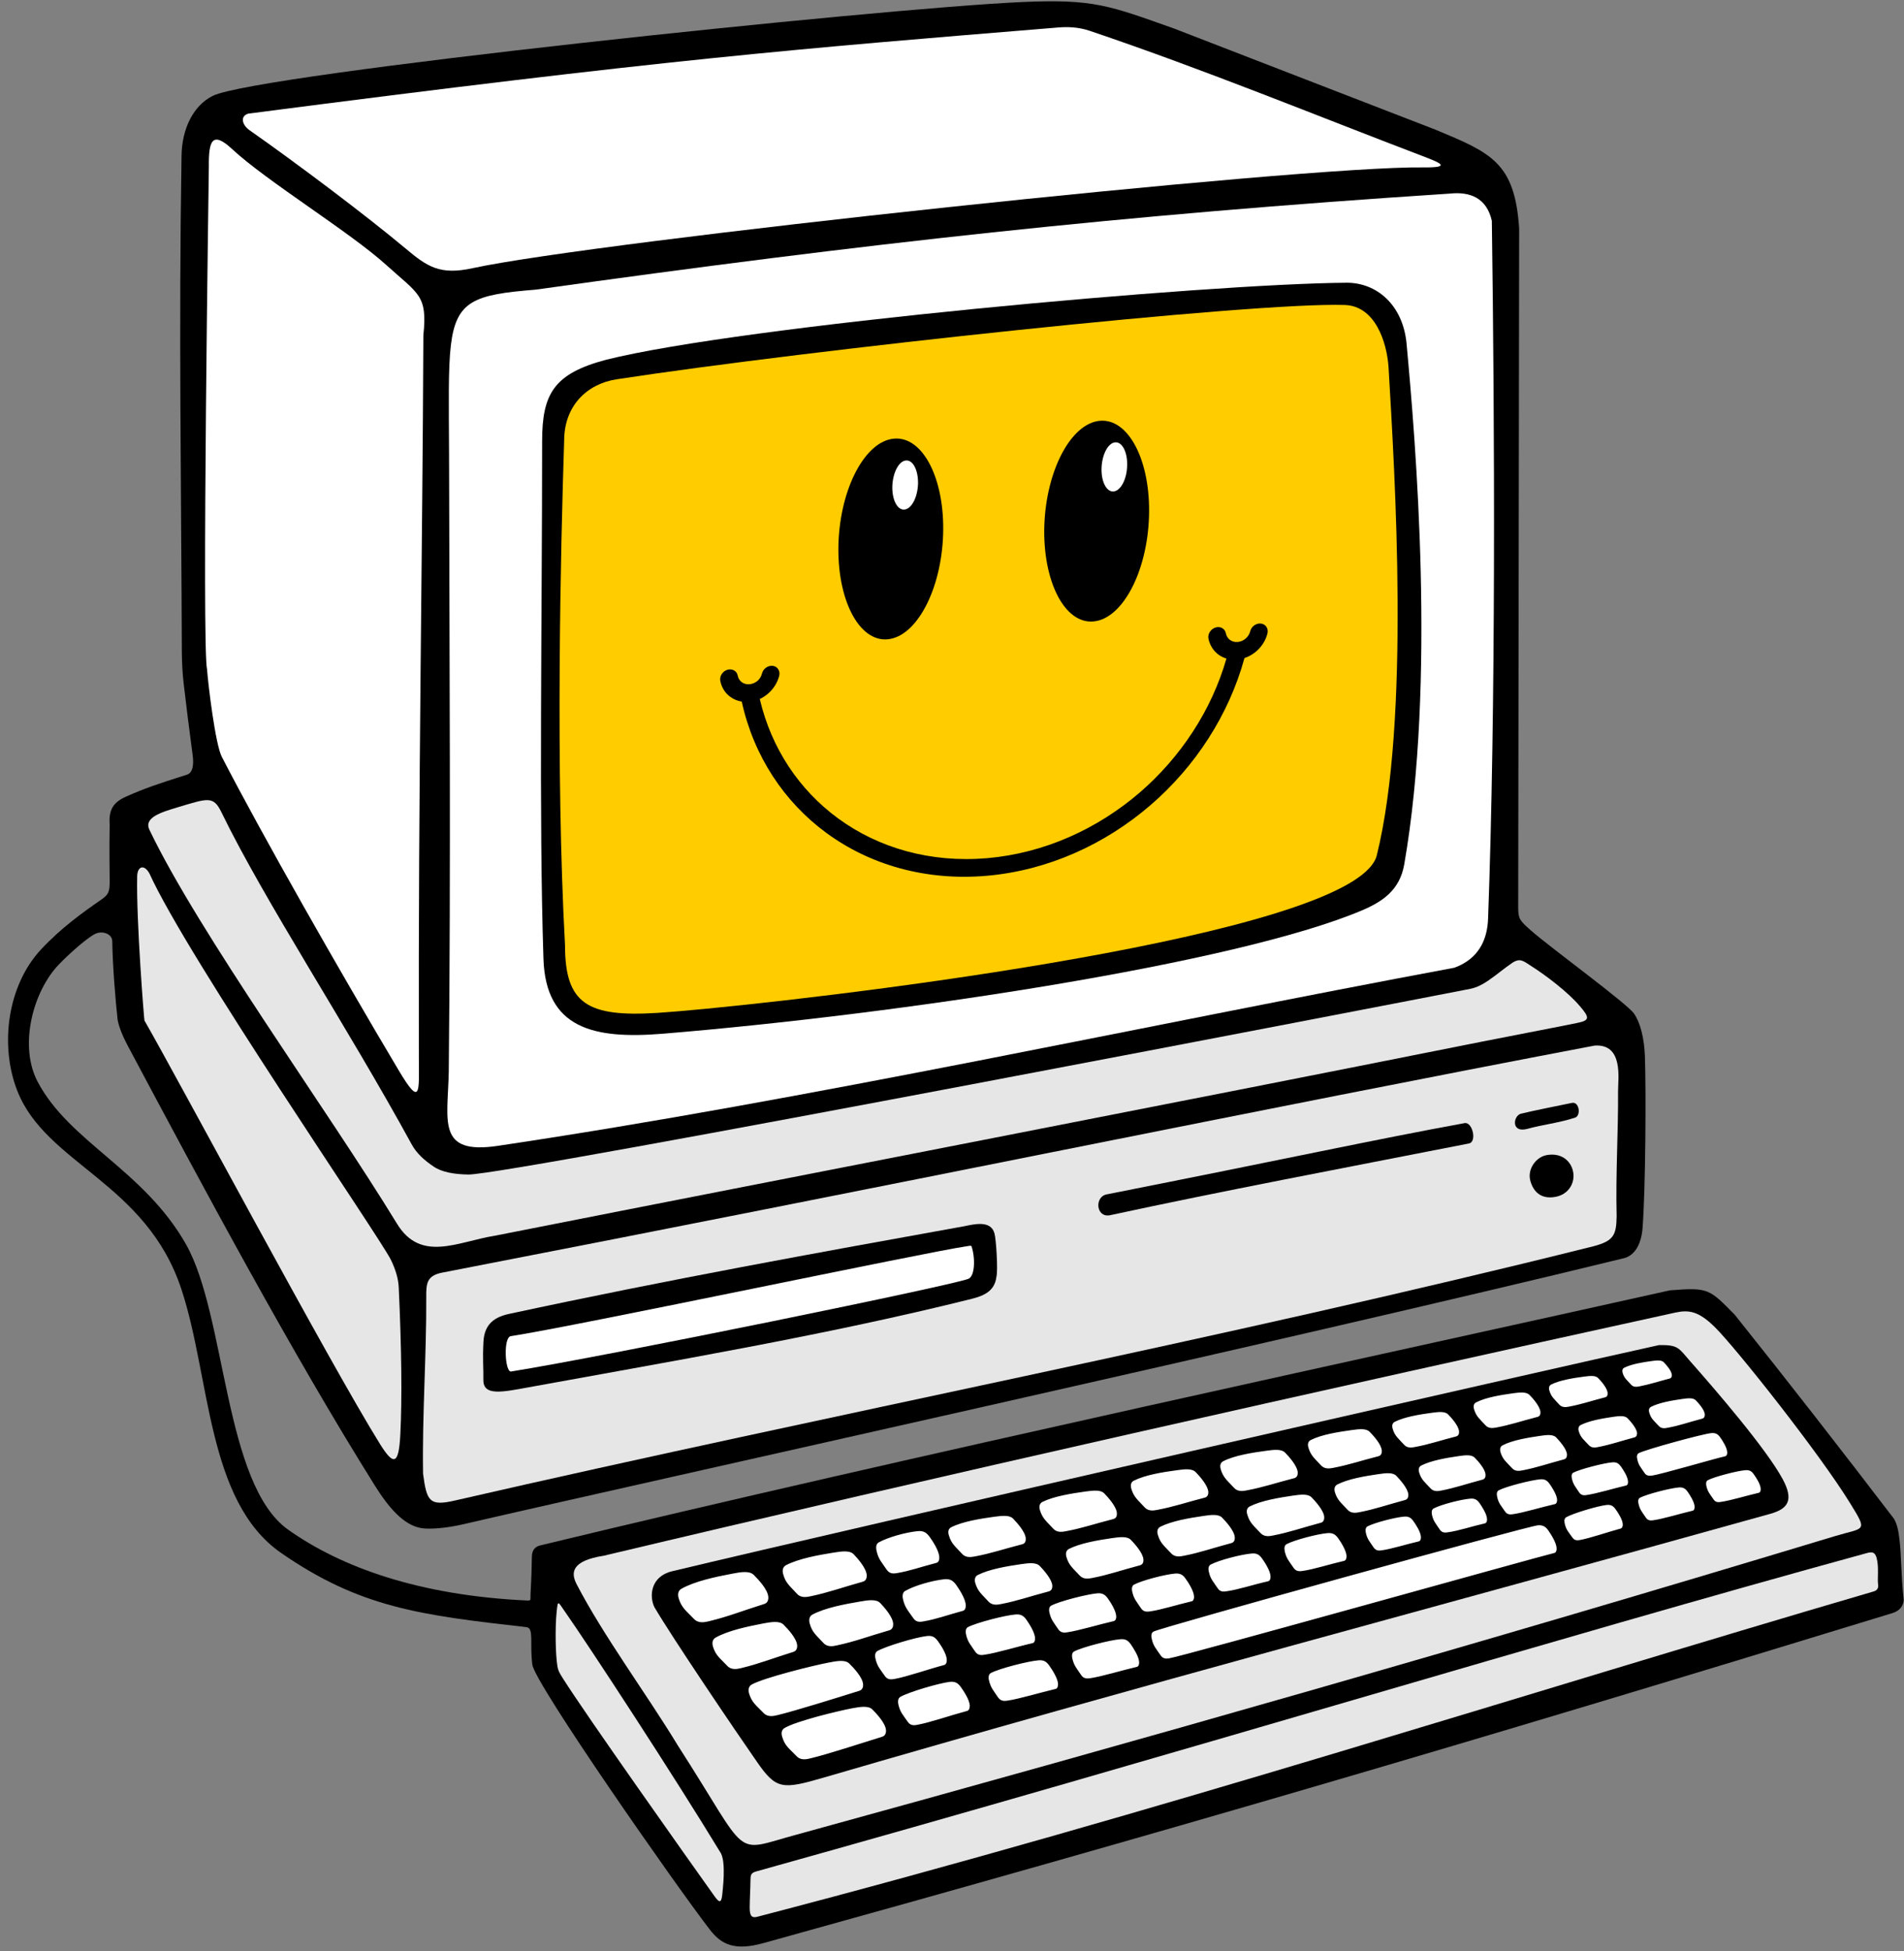 <?xml version="1.0" encoding="UTF-8"?><svg xmlns="http://www.w3.org/2000/svg" xmlns:xlink="http://www.w3.org/1999/xlink" height="79.5" preserveAspectRatio="xMidYMid meet" version="1.0" viewBox="0.3 0.8 77.6 79.5" width="77.6" zoomAndPan="magnify"><rect x="0.3" y="0.8" width="77.6" height="79.5" fill="#808080" stroke="none"/><g><g id="change1_1"><path d="M 21.762 66.012 C 17.383 65.805 14.215 64.664 12.047 63.129 C 9.422 61.27 9.527 54.41 7.879 51.496 C 6.156 48.461 3.125 47.332 1.832 44.871 C 1.09 43.457 1.598 41.352 2.598 40.207 C 2.848 39.922 3.691 39.121 4.148 38.867 C 4.457 38.695 4.875 38.848 4.875 39.148 C 4.891 40.184 5.004 41.523 5.094 42.355 C 5.156 42.676 5.32 43.062 5.52 43.434 C 8.57 49.16 12.191 55.922 15.586 61.344 C 16.129 62.207 16.75 62.957 17.492 63.066 C 17.801 63.113 18.457 63.074 19.18 62.906 C 27.176 61.055 52.43 55.496 66.5 52.062 C 66.957 51.938 67.199 51.449 67.246 50.824 C 67.367 49.227 67.391 45.258 67.34 43.828 C 67.312 43.094 67.152 42.473 66.902 42.105 C 66.621 41.691 63.492 39.414 62.703 38.719 C 62.219 38.297 62.188 38.227 62.176 37.812 L 62.215 10.109 C 62.039 7.418 61.066 7.027 58.82 6.09 L 48.156 1.965 C 45.5 1.023 44.883 0.754 41.961 0.883 C 36.156 1.141 10.793 3.809 8.977 4.703 C 8.176 5.098 7.715 6.047 7.699 7.141 C 7.582 14.23 7.688 20.605 7.711 27.371 C 7.715 27.859 7.742 28.273 7.785 28.645 C 7.906 29.668 7.992 30.375 8.152 31.57 C 8.203 31.953 8.16 32.289 7.922 32.363 C 6.664 32.762 6.195 32.922 5.438 33.258 C 4.945 33.477 4.723 33.762 4.77 34.395 C 4.75 35.41 4.77 36.34 4.77 36.68 C 4.773 37.125 4.734 37.242 4.426 37.457 C 3.68 37.973 2.801 38.598 1.973 39.484 C 0.598 40.957 0.281 43.398 1.004 45.242 C 2.172 48.234 6.262 48.98 7.695 53.336 C 8.879 56.918 8.723 61.965 11.75 64.07 C 14.973 66.305 17.43 66.609 21.758 67.098 C 22.074 67.137 21.883 67.77 21.996 68.625 C 22.094 69.398 27.863 77.656 29.242 79.438 C 29.703 80.027 30.234 80.301 31.426 79.969 C 47.629 75.477 59.594 71.988 77.438 66.523 C 77.711 66.438 77.887 66.227 77.887 65.984 C 77.781 65.012 77.793 64.133 77.711 63.484 C 77.672 63.145 77.605 62.863 77.484 62.672 C 75.324 59.848 73.211 57.133 71 54.367 C 69.961 53.316 69.941 53.25 68.359 53.375 C 57.957 55.699 36.984 60.223 22.309 63.77 C 22.129 63.816 21.977 63.938 21.977 64.238 C 21.969 64.695 21.961 65.047 21.922 65.758 C 21.91 65.992 21.969 66.023 21.762 66.012" fill-rule="evenodd"/></g><g id="change2_1"><path d="M 27.781 74.703 C 27.617 74.453 27.789 74.492 27.402 74.52 C 27.445 74.832 27.324 74.672 27.574 74.898 L 27.781 74.703" fill="#9cc" fill-rule="evenodd"/></g><g id="change1_2"><path d="M 16.211 59.797 C 16.348 59.57 16.527 59.797 16.203 59.426 C 15.934 59.77 16.129 59.652 16.211 59.797" fill-rule="evenodd"/></g><g id="change3_1"><path d="M 58.301 7.621 C 53.309 7.555 24.531 10.645 19.562 11.727 C 18.227 12.02 17.711 11.664 16.84 10.934 C 15.219 9.578 12.441 7.488 10.465 6.102 C 10.172 5.895 10.07 5.535 10.418 5.43 C 27.453 3.219 32.555 2.809 43.453 1.918 C 43.801 1.891 44.246 1.898 44.711 2.055 C 49.387 3.633 54.035 5.543 58.281 7.16 C 58.992 7.43 59.492 7.633 58.301 7.621" fill="#fff" fill-rule="evenodd"/></g><g id="change3_2"><path d="M 16.051 11.605 C 17.352 12.785 17.73 12.82 17.555 14.457 C 17.52 23.383 17.344 32.734 17.371 43.887 C 17.375 45.277 17.465 45.949 16.551 44.414 C 14.09 40.281 10.988 34.828 9.34 31.637 C 9.074 31.121 8.785 28.699 8.738 28.07 C 8.523 27.129 8.812 7.621 8.812 7.582 C 8.801 6.531 8.949 6.117 9.77 6.883 C 11.18 8.191 14.578 10.266 16.051 11.605" fill="#fff" fill-rule="evenodd"/></g><g id="change3_3"><path d="M 59.391 8.688 C 60.207 8.602 60.887 8.855 61.102 9.797 C 61.219 18.184 61.266 29.605 60.949 38.227 C 60.918 39.102 60.559 39.871 59.574 40.23 C 46.883 42.594 33.242 45.605 20.586 47.488 C 18.094 47.859 18.547 46.488 18.59 44.48 C 18.676 35.965 18.617 27.621 18.602 19.32 C 18.594 17.238 18.562 15.828 18.676 14.863 C 18.895 13.039 19.645 12.801 22.129 12.602 C 35.598 10.719 45.906 9.566 59.391 8.688" fill="#fff" fill-rule="evenodd"/></g><g id="change4_1"><path d="M 17.973 48.332 C 18.297 48.555 18.797 48.648 19.391 48.656 C 20.992 48.68 58.758 41.379 60.223 41.09 C 60.496 41.035 60.746 40.898 60.973 40.742 C 61.336 40.492 61.574 40.277 61.918 40.043 C 62.25 39.816 62.383 39.953 62.711 40.164 C 63.336 40.562 64.207 41.23 64.684 41.789 C 65.109 42.281 65.086 42.379 64.562 42.484 C 63.168 42.766 61.93 42.996 60.656 43.25 C 47.41 45.895 34.367 48.406 20.477 51.148 C 18.953 51.391 17.453 52.258 16.477 50.656 C 13.645 46.016 8.414 38.832 6.391 34.613 C 6.145 34.105 6.887 33.891 7.559 33.688 C 8.766 33.328 8.996 33.219 9.32 33.887 C 11.094 37.535 14.445 42.609 17.082 47.434 C 17.285 47.805 17.613 48.09 17.973 48.332" fill="#e6e6e6" fill-rule="evenodd"/></g><g id="change4_2"><path d="M 16.234 52.137 C 16.422 52.527 16.535 52.895 16.551 53.258 C 16.664 55.68 16.691 57.777 16.617 59.223 C 16.555 60.504 16.344 60.531 15.785 59.633 C 13.742 56.355 7.539 44.73 6.188 42.383 C 6.172 42.359 5.848 38.266 5.891 36.504 C 5.898 36.109 6.164 35.992 6.387 36.383 C 7.961 39.855 15.789 51.219 16.234 52.137" fill="#e6e6e6" fill-rule="evenodd"/></g><g id="change4_3"><path d="M 65.293 43.402 C 66.48 43.324 66.242 44.766 66.246 45.266 C 66.258 46.879 66.145 48.602 66.188 50.363 C 66.176 51.121 66.066 51.359 65.262 51.574 C 49.934 55.406 34.273 58.395 18.844 61.938 C 17.812 62.176 17.691 61.984 17.543 60.848 C 17.504 58.426 17.684 56.047 17.672 53.668 C 17.668 53.102 17.684 52.777 18.328 52.652 C 36.645 49.105 51.91 45.945 65.293 43.402" fill="#e6e6e6" fill-rule="evenodd"/></g><g id="change4_4"><path d="M 23.016 68.676 C 22.938 68.195 22.922 67.125 22.984 66.504 C 23.039 65.961 23.035 66.055 23.316 66.453 C 24.297 67.852 27.777 73.172 29.684 76.316 C 29.777 76.508 29.793 76.773 29.797 76.973 C 29.805 77.316 29.773 77.641 29.738 77.98 C 29.707 78.27 29.656 78.391 29.438 78.086 C 28.359 76.574 24.172 70.664 23.238 69.18 C 23.121 68.988 23.051 68.898 23.016 68.676 Z M 75.066 63.395 C 60.578 67.777 46.719 71.719 32.785 75.547 C 30.09 76.27 30.945 76.609 27.93 71.926 C 26.629 69.785 24.898 67.461 23.801 65.348 C 23.559 64.879 23.586 64.395 24.906 64.188 C 38.223 61.02 54.379 57.395 68.582 54.281 C 69.133 54.164 69.523 54.219 70.184 54.867 C 71.027 55.695 74.445 60 75.711 62.059 C 76.438 63.242 76.297 63.023 75.066 63.395 Z M 76.785 64.281 C 76.887 64.672 76.805 65.121 76.848 65.402 C 76.855 65.477 76.828 65.602 76.648 65.648 C 62.48 69.789 47.574 74.625 31.168 78.898 C 30.961 78.953 30.852 78.895 30.855 78.523 C 30.855 78.188 30.883 77.789 30.887 77.398 C 30.891 77.227 30.891 77.117 31.109 77.055 C 48.598 72.176 63.516 67.605 76.379 64.082 C 76.594 64.023 76.719 64.031 76.785 64.281" fill="#e6e6e6" fill-rule="evenodd"/></g><g id="change1_3"><path d="M 67.918 55.605 C 63.605 56.551 35.047 63.059 27.695 64.82 C 26.809 65.031 26.758 65.84 26.969 66.281 C 27.703 67.531 30.281 71.34 31.145 72.578 C 31.934 73.719 32.18 73.719 33.875 73.227 C 46.66 69.496 58.668 66.324 72.453 62.48 C 73.188 62.273 73.41 61.914 72.957 61.07 C 72.289 59.832 70.211 57.422 69.191 56.27 C 68.715 55.727 68.711 55.594 67.918 55.605" fill-rule="evenodd"/></g><g id="change1_4"><path d="M 24.992 15.461 C 22.887 16.023 22.395 16.832 22.395 18.773 C 22.395 26.121 22.258 33.973 22.449 39.867 C 22.543 42.707 24.488 43.152 27.324 42.918 C 36.906 42.129 50.656 40.07 55.805 37.895 C 56.645 37.539 57.348 37.07 57.531 36.023 C 58.828 28.578 57.996 18.789 57.621 14.746 C 57.453 13.207 56.402 12.32 55.191 12.32 C 49.504 12.359 30.516 14.074 24.992 15.461" fill-rule="evenodd"/></g><g id="change5_1"><path d="M 56.891 15.75 C 57.148 20.105 57.781 30.117 56.414 35.648 C 56.328 36 56 36.344 55.477 36.68 C 50.801 39.668 30.547 41.852 27.102 42.07 C 24.242 42.25 23.328 41.703 23.328 39.316 C 22.938 32.16 23.148 23.223 23.293 18.754 C 23.293 17.332 24.227 16.438 25.434 16.254 C 33.16 15.07 51.406 13.098 55.113 13.227 C 56.344 13.27 56.82 14.73 56.891 15.75" fill="#fc0" fill-rule="evenodd"/></g><g id="change1_5"><path d="M 40.91 52.824 C 40.98 52.559 40.898 51.293 40.832 51.059 C 40.684 50.5 39.988 50.684 39.582 50.766 C 33.668 51.832 27.555 52.934 21.043 54.336 C 20.477 54.461 20.043 54.73 20.004 55.465 C 19.965 56.207 20.008 56.52 20 57.02 C 19.992 57.555 20.461 57.578 21.422 57.402 C 27.508 56.289 33.93 55.215 39.914 53.719 C 40.457 53.582 40.844 53.371 40.91 52.824" fill-rule="evenodd"/></g><g id="change1_6"><path d="M 45.531 50.316 C 50.188 49.312 54.73 48.457 60.168 47.391 C 60.508 47.324 60.309 46.496 59.988 46.562 C 56.25 47.246 52.707 48.023 45.406 49.465 C 44.902 49.559 44.965 50.418 45.531 50.316" fill-rule="evenodd"/></g><g id="change1_7"><path d="M 63.324 47.867 C 62.902 47.949 62.539 48.438 62.672 48.914 C 62.785 49.328 63.082 49.68 63.695 49.566 C 64.219 49.469 64.469 49.027 64.426 48.625 C 64.379 48.156 63.98 47.742 63.324 47.867" fill-rule="evenodd"/></g><g id="change1_8"><path d="M 62.559 46.793 C 63.148 46.629 63.824 46.555 64.492 46.34 C 64.746 46.258 64.668 45.672 64.363 45.738 C 64.023 45.809 62.652 46.082 62.281 46.18 C 61.973 46.262 61.871 46.984 62.559 46.793" fill-rule="evenodd"/></g><g id="change3_4"><path d="M 41.969 63.719 C 41.164 63.926 40.695 64.094 40.023 64.219 C 39.887 64.242 39.668 64.285 39.512 64.113 C 39.234 63.809 39.074 63.703 38.973 63.359 C 38.922 63.203 38.957 63.082 39.07 63.027 C 39.535 62.793 40.246 62.68 40.836 62.598 C 41.145 62.559 41.445 62.523 41.594 62.68 C 41.746 62.84 42.09 63.215 42.105 63.48 C 42.113 63.582 42.086 63.688 41.969 63.719 Z M 31.453 66.152 C 30.52 66.445 29.969 66.672 29.188 66.859 C 29.027 66.895 28.773 66.957 28.59 66.77 C 28.27 66.434 28.082 66.32 27.961 65.926 C 27.906 65.742 27.945 65.605 28.078 65.531 C 28.617 65.23 29.445 65.051 30.133 64.922 C 30.492 64.852 30.84 64.793 31.02 64.969 C 31.195 65.145 31.594 65.559 31.613 65.871 C 31.621 65.984 31.586 66.109 31.453 66.152 Z M 35.465 65.246 C 34.586 65.492 34.066 65.688 33.336 65.84 C 33.184 65.871 32.945 65.922 32.781 65.738 C 32.492 65.418 32.32 65.309 32.219 64.938 C 32.172 64.77 32.211 64.637 32.34 64.57 C 32.852 64.309 33.625 64.164 34.27 64.062 C 34.605 64.008 34.934 63.961 35.094 64.129 C 35.254 64.297 35.613 64.699 35.625 64.988 C 35.629 65.094 35.594 65.211 35.465 65.246 Z M 32.637 68.105 C 31.758 68.379 31.242 68.59 30.512 68.766 C 30.359 68.801 30.121 68.859 29.949 68.684 C 29.652 68.367 29.473 68.262 29.359 67.895 C 29.309 67.723 29.344 67.59 29.473 67.52 C 29.977 67.238 30.754 67.074 31.398 66.949 C 31.734 66.887 32.062 66.832 32.23 66.992 C 32.395 67.156 32.77 67.551 32.789 67.84 C 32.797 67.949 32.762 68.066 32.637 68.105 Z M 38.461 64.48 C 37.801 64.652 37.41 64.801 36.863 64.895 C 36.75 64.914 36.57 64.945 36.445 64.766 C 36.23 64.445 36.098 64.332 36.023 63.977 C 35.988 63.816 36.02 63.699 36.113 63.645 C 36.496 63.434 37.203 63.238 37.688 63.188 C 37.941 63.16 38.062 63.25 38.184 63.414 C 38.305 63.582 38.574 63.98 38.582 64.25 C 38.586 64.352 38.559 64.457 38.461 64.48 Z M 45.684 62.691 C 44.879 62.898 44.406 63.066 43.738 63.191 C 43.602 63.215 43.383 63.258 43.227 63.086 C 42.949 62.781 42.789 62.676 42.684 62.332 C 42.637 62.176 42.672 62.055 42.785 61.996 C 43.25 61.766 43.961 61.652 44.551 61.57 C 44.859 61.531 45.156 61.492 45.309 61.652 C 45.461 61.809 45.805 62.188 45.82 62.453 C 45.828 62.555 45.797 62.66 45.684 62.691 Z M 49.406 61.82 C 48.605 62.027 48.133 62.195 47.465 62.32 C 47.324 62.348 47.105 62.387 46.949 62.215 C 46.676 61.914 46.512 61.805 46.41 61.465 C 46.363 61.305 46.395 61.188 46.512 61.129 C 46.973 60.898 47.684 60.781 48.277 60.703 C 48.582 60.66 48.883 60.625 49.035 60.785 C 49.188 60.941 49.527 61.32 49.547 61.586 C 49.551 61.684 49.523 61.789 49.406 61.82 Z M 53.051 61.027 C 52.25 61.234 51.777 61.402 51.105 61.527 C 50.969 61.551 50.75 61.594 50.594 61.422 C 50.32 61.121 50.156 61.012 50.055 60.672 C 50.008 60.512 50.039 60.395 50.156 60.336 C 50.617 60.102 51.328 59.988 51.918 59.91 C 52.227 59.867 52.527 59.832 52.68 59.992 C 52.832 60.148 53.172 60.523 53.191 60.793 C 53.195 60.891 53.168 60.996 53.051 61.027 Z M 56.484 60.133 C 55.719 60.328 55.27 60.488 54.633 60.609 C 54.5 60.633 54.293 60.672 54.141 60.508 C 53.879 60.223 53.727 60.117 53.629 59.793 C 53.582 59.641 53.613 59.527 53.723 59.473 C 54.164 59.25 54.844 59.145 55.406 59.066 C 55.699 59.027 55.984 58.992 56.129 59.145 C 56.273 59.293 56.602 59.652 56.617 59.906 C 56.625 60.004 56.594 60.102 56.484 60.133 Z M 59.645 59.328 C 58.953 59.504 58.547 59.652 57.969 59.758 C 57.848 59.781 57.66 59.816 57.527 59.668 C 57.289 59.406 57.148 59.312 57.062 59.02 C 57.02 58.883 57.047 58.781 57.148 58.73 C 57.547 58.531 58.16 58.43 58.668 58.363 C 58.934 58.328 59.191 58.297 59.324 58.434 C 59.457 58.57 59.75 58.895 59.766 59.125 C 59.773 59.211 59.746 59.301 59.645 59.328 Z M 62.965 58.531 C 62.27 58.711 61.863 58.855 61.285 58.965 C 61.168 58.984 60.977 59.023 60.844 58.875 C 60.605 58.613 60.469 58.52 60.379 58.227 C 60.336 58.09 60.367 57.984 60.465 57.938 C 60.863 57.734 61.477 57.637 61.988 57.566 C 62.254 57.531 62.512 57.504 62.641 57.641 C 62.773 57.773 63.066 58.102 63.082 58.332 C 63.09 58.414 63.062 58.508 62.965 58.531 Z M 65.715 57.734 C 65.109 57.891 64.75 58.02 64.246 58.113 C 64.141 58.133 63.977 58.164 63.855 58.035 C 63.648 57.805 63.527 57.723 63.449 57.465 C 63.41 57.344 63.438 57.258 63.523 57.211 C 63.875 57.035 64.414 56.949 64.859 56.891 C 65.094 56.859 65.32 56.832 65.434 56.949 C 65.551 57.07 65.809 57.355 65.82 57.559 C 65.828 57.633 65.805 57.715 65.715 57.734 Z M 68.348 56.969 C 67.836 57.102 67.535 57.207 67.109 57.289 C 67.02 57.305 66.879 57.332 66.781 57.223 C 66.605 57.027 66.5 56.961 66.434 56.742 C 66.406 56.641 66.426 56.562 66.5 56.527 C 66.797 56.379 67.25 56.305 67.625 56.254 C 67.824 56.227 68.016 56.207 68.109 56.305 C 68.207 56.406 68.426 56.648 68.438 56.82 C 68.441 56.883 68.422 56.949 68.348 56.969 Z M 43.047 65.641 C 42.246 65.852 41.773 66.027 41.105 66.156 C 40.965 66.184 40.746 66.227 40.59 66.059 C 40.316 65.758 40.156 65.652 40.051 65.309 C 40.004 65.152 40.039 65.031 40.152 64.973 C 40.617 64.738 41.324 64.617 41.918 64.531 C 42.223 64.488 42.523 64.449 42.676 64.605 C 42.828 64.762 43.168 65.137 43.188 65.402 C 43.195 65.5 43.164 65.609 43.047 65.641 Z M 36.543 67.227 C 35.668 67.48 35.148 67.684 34.414 67.84 C 34.266 67.875 34.027 67.926 33.863 67.746 C 33.574 67.43 33.398 67.316 33.301 66.949 C 33.254 66.781 33.293 66.648 33.418 66.582 C 33.93 66.312 34.707 66.164 35.352 66.055 C 35.688 65.996 36.016 65.949 36.176 66.117 C 36.332 66.281 36.695 66.68 36.703 66.969 C 36.707 67.074 36.672 67.191 36.543 67.227 Z M 39.543 66.434 C 38.883 66.613 38.492 66.766 37.941 66.863 C 37.828 66.883 37.648 66.918 37.527 66.738 C 37.309 66.422 37.18 66.305 37.102 65.957 C 37.066 65.793 37.098 65.672 37.195 65.621 C 37.578 65.402 38.281 65.203 38.77 65.148 C 39.02 65.117 39.145 65.207 39.266 65.371 C 39.383 65.539 39.652 65.934 39.66 66.203 C 39.664 66.305 39.637 66.41 39.543 66.434 Z M 46.762 64.578 C 45.961 64.789 45.488 64.965 44.82 65.094 C 44.68 65.121 44.461 65.164 44.305 64.996 C 44.031 64.695 43.867 64.59 43.766 64.246 C 43.719 64.09 43.754 63.969 43.867 63.91 C 44.332 63.676 45.039 63.555 45.633 63.469 C 45.938 63.426 46.238 63.387 46.391 63.543 C 46.543 63.699 46.883 64.074 46.902 64.34 C 46.91 64.441 46.879 64.547 46.762 64.578 Z M 50.488 63.672 C 49.684 63.887 49.211 64.062 48.543 64.191 C 48.406 64.219 48.188 64.262 48.031 64.09 C 47.758 63.793 47.594 63.688 47.492 63.344 C 47.441 63.188 47.477 63.066 47.59 63.008 C 48.055 62.773 48.766 62.652 49.355 62.566 C 49.664 62.52 49.965 62.484 50.113 62.641 C 50.266 62.797 50.609 63.172 50.625 63.438 C 50.633 63.535 50.602 63.641 50.488 63.672 Z M 54.133 62.844 C 53.328 63.059 52.855 63.234 52.188 63.363 C 52.051 63.391 51.832 63.434 51.676 63.266 C 51.398 62.965 51.238 62.859 51.137 62.516 C 51.086 62.359 51.121 62.238 51.234 62.18 C 51.699 61.945 52.41 61.824 53 61.738 C 53.309 61.695 53.605 61.656 53.758 61.812 C 53.91 61.969 54.254 62.344 54.27 62.609 C 54.277 62.707 54.246 62.816 54.133 62.844 Z M 57.566 61.918 C 56.801 62.125 56.348 62.289 55.711 62.414 C 55.578 62.438 55.371 62.48 55.223 62.316 C 54.961 62.031 54.809 61.93 54.707 61.605 C 54.664 61.457 54.695 61.34 54.805 61.285 C 55.246 61.059 55.922 60.945 56.484 60.863 C 56.781 60.82 57.066 60.785 57.211 60.934 C 57.355 61.086 57.68 61.441 57.699 61.695 C 57.703 61.789 57.676 61.891 57.566 61.918 Z M 60.727 61.086 C 60.035 61.27 59.625 61.418 59.051 61.531 C 58.93 61.555 58.742 61.594 58.605 61.445 C 58.371 61.188 58.23 61.098 58.141 60.801 C 58.098 60.664 58.129 60.562 58.227 60.512 C 58.629 60.309 59.238 60.203 59.75 60.129 C 60.016 60.09 60.273 60.059 60.406 60.195 C 60.535 60.328 60.832 60.652 60.844 60.879 C 60.852 60.965 60.828 61.059 60.727 61.086 Z M 64.043 60.262 C 63.352 60.445 62.945 60.594 62.367 60.707 C 62.246 60.73 62.059 60.77 61.926 60.621 C 61.688 60.363 61.547 60.27 61.457 59.977 C 61.418 59.84 61.445 59.738 61.543 59.688 C 61.945 59.48 62.559 59.379 63.066 59.305 C 63.332 59.266 63.59 59.234 63.723 59.367 C 63.852 59.504 64.148 59.828 64.164 60.055 C 64.168 60.141 64.145 60.234 64.043 60.262 Z M 66.914 59.367 C 66.305 59.531 65.949 59.66 65.441 59.758 C 65.336 59.781 65.172 59.812 65.055 59.684 C 64.848 59.457 64.723 59.379 64.645 59.117 C 64.609 59 64.637 58.91 64.723 58.863 C 65.074 58.684 65.609 58.594 66.059 58.527 C 66.289 58.496 66.516 58.469 66.633 58.586 C 66.746 58.703 67.004 58.988 67.02 59.188 C 67.023 59.262 67 59.344 66.914 59.367 Z M 69.68 58.602 C 69.102 58.754 68.762 58.883 68.277 58.973 C 68.176 58.992 68.02 59.027 67.906 58.902 C 67.711 58.688 67.59 58.609 67.52 58.363 C 67.484 58.25 67.508 58.164 67.59 58.121 C 67.926 57.949 68.438 57.863 68.863 57.801 C 69.086 57.77 69.301 57.742 69.414 57.855 C 69.523 57.969 69.77 58.238 69.781 58.43 C 69.785 58.5 69.766 58.578 69.68 58.602 Z M 35.324 69.691 C 34.449 69.965 32.715 70.508 31.984 70.684 C 31.832 70.719 31.594 70.777 31.422 70.598 C 31.121 70.285 30.945 70.176 30.832 69.809 C 30.781 69.637 30.816 69.504 30.941 69.434 C 31.449 69.156 33.441 68.66 34.086 68.539 C 34.422 68.473 34.75 68.418 34.914 68.582 C 35.082 68.746 35.457 69.137 35.477 69.43 C 35.484 69.535 35.449 69.652 35.324 69.691 Z M 38.781 68.641 C 38.172 68.801 37.254 69.121 36.75 69.211 C 36.645 69.227 36.48 69.258 36.367 69.094 C 36.168 68.805 36.051 68.699 35.98 68.375 C 35.945 68.227 35.977 68.117 36.062 68.07 C 36.414 67.871 37.621 67.512 38.07 67.461 C 38.301 67.43 38.414 67.516 38.523 67.664 C 38.633 67.816 38.883 68.18 38.887 68.43 C 38.891 68.52 38.867 68.617 38.781 68.641 Z M 42.383 67.75 C 41.793 67.883 40.906 68.156 40.418 68.223 C 40.316 68.238 40.156 68.262 40.047 68.098 C 39.855 67.809 39.738 67.703 39.672 67.391 C 39.641 67.242 39.668 67.141 39.754 67.094 C 40.094 66.918 41.262 66.613 41.691 66.582 C 41.918 66.562 42.027 66.648 42.133 66.797 C 42.238 66.949 42.48 67.309 42.484 67.551 C 42.488 67.641 42.465 67.73 42.383 67.75 Z M 45.691 66.852 C 45.125 66.98 44.262 67.242 43.793 67.309 C 43.695 67.324 43.539 67.344 43.434 67.188 C 43.246 66.906 43.137 66.805 43.07 66.5 C 43.039 66.359 43.066 66.262 43.148 66.219 C 43.477 66.043 44.609 65.754 45.027 65.719 C 45.242 65.703 45.348 65.785 45.453 65.93 C 45.555 66.074 45.785 66.426 45.793 66.656 C 45.797 66.742 45.773 66.832 45.691 66.852 Z M 48.863 66.047 C 48.297 66.176 47.637 66.391 47.168 66.457 C 47.07 66.469 46.914 66.492 46.809 66.336 C 46.621 66.055 46.512 65.953 46.445 65.648 C 46.414 65.508 46.441 65.406 46.523 65.363 C 46.852 65.191 47.781 64.949 48.195 64.914 C 48.414 64.898 48.52 64.977 48.621 65.125 C 48.727 65.27 48.957 65.621 48.965 65.852 C 48.969 65.938 48.941 66.031 48.863 66.047 Z M 51.98 65.23 C 51.414 65.355 50.758 65.574 50.285 65.637 C 50.188 65.652 50.035 65.676 49.93 65.516 C 49.742 65.234 49.629 65.133 49.566 64.832 C 49.535 64.691 49.562 64.59 49.645 64.547 C 49.973 64.371 50.898 64.129 51.316 64.098 C 51.531 64.078 51.641 64.16 51.742 64.309 C 51.844 64.453 52.078 64.801 52.082 65.035 C 52.086 65.121 52.062 65.211 51.98 65.23 Z M 55.078 64.398 C 54.512 64.527 53.852 64.742 53.383 64.809 C 53.285 64.82 53.129 64.844 53.023 64.684 C 52.836 64.406 52.727 64.305 52.66 64 C 52.633 63.859 52.656 63.758 52.738 63.715 C 53.066 63.543 53.996 63.301 54.41 63.266 C 54.629 63.25 54.734 63.332 54.84 63.477 C 54.941 63.621 55.172 63.973 55.18 64.203 C 55.18 64.289 55.156 64.383 55.078 64.398 Z M 58.121 63.605 C 57.617 63.719 57.031 63.91 56.609 63.969 C 56.523 63.98 56.387 64 56.289 63.859 C 56.125 63.609 56.023 63.52 55.965 63.246 C 55.941 63.121 55.961 63.031 56.035 62.992 C 56.328 62.84 57.156 62.625 57.527 62.594 C 57.719 62.578 57.816 62.652 57.906 62.781 C 58 62.91 58.207 63.223 58.211 63.43 C 58.215 63.508 58.191 63.59 58.121 63.605 Z M 60.816 62.871 C 60.312 62.984 59.723 63.18 59.305 63.234 C 59.219 63.246 59.082 63.27 58.984 63.129 C 58.82 62.879 58.719 62.785 58.66 62.516 C 58.637 62.391 58.656 62.301 58.73 62.262 C 59.023 62.105 59.852 61.891 60.223 61.863 C 60.414 61.844 60.512 61.918 60.602 62.047 C 60.695 62.18 60.902 62.492 60.906 62.699 C 60.91 62.773 60.887 62.855 60.816 62.871 Z M 63.668 62.086 C 63.164 62.199 62.379 62.438 61.961 62.496 C 61.871 62.508 61.734 62.527 61.641 62.387 C 61.473 62.141 61.371 62.047 61.316 61.777 C 61.289 61.652 61.312 61.559 61.383 61.523 C 61.676 61.367 62.703 61.105 63.078 61.074 C 63.27 61.059 63.363 61.133 63.457 61.262 C 63.547 61.391 63.754 61.703 63.762 61.91 C 63.762 61.988 63.742 62.07 63.668 62.086 Z M 66.57 61.328 C 66.098 61.438 65.359 61.66 64.965 61.715 C 64.883 61.727 64.754 61.746 64.664 61.613 C 64.512 61.379 64.418 61.293 64.363 61.039 C 64.336 60.922 64.359 60.84 64.426 60.801 C 64.703 60.66 65.664 60.41 66.012 60.383 C 66.195 60.367 66.281 60.438 66.367 60.559 C 66.453 60.68 66.648 60.973 66.652 61.168 C 66.656 61.238 66.637 61.316 66.57 61.328 Z M 70.609 60.137 C 70.137 60.242 68.023 60.867 67.629 60.922 C 67.547 60.93 67.418 60.953 67.328 60.82 C 67.172 60.586 67.078 60.5 67.027 60.246 C 67 60.129 67.023 60.043 67.09 60.008 C 67.363 59.863 69.707 59.219 70.055 59.191 C 70.234 59.176 70.324 59.246 70.41 59.367 C 70.496 59.488 70.691 59.781 70.695 59.977 C 70.699 60.047 70.676 60.121 70.609 60.137 Z M 36.258 71.562 C 35.383 71.832 34.059 72.27 33.328 72.445 C 33.18 72.48 32.938 72.539 32.77 72.359 C 32.469 72.047 32.289 71.938 32.18 71.57 C 32.125 71.398 32.164 71.266 32.289 71.199 C 32.793 70.918 34.375 70.531 35.02 70.406 C 35.355 70.344 35.688 70.289 35.852 70.449 C 36.016 70.613 36.391 71.008 36.41 71.297 C 36.418 71.402 36.383 71.523 36.258 71.562 Z M 39.715 70.512 C 39.109 70.672 38.188 70.988 37.684 71.078 C 37.578 71.098 37.414 71.125 37.301 70.961 C 37.102 70.672 36.984 70.566 36.914 70.246 C 36.883 70.098 36.91 69.988 36.996 69.938 C 37.348 69.738 38.559 69.383 39.004 69.328 C 39.234 69.301 39.348 69.383 39.457 69.535 C 39.566 69.688 39.816 70.051 39.824 70.297 C 39.824 70.391 39.801 70.488 39.715 70.512 Z M 43.316 69.617 C 42.73 69.754 41.84 70.023 41.352 70.094 C 41.25 70.105 41.094 70.129 40.98 69.965 C 40.789 69.676 40.676 69.57 40.605 69.258 C 40.574 69.113 40.602 69.008 40.688 68.965 C 41.027 68.785 42.195 68.484 42.629 68.449 C 42.852 68.43 42.961 68.516 43.066 68.668 C 43.172 68.816 43.414 69.18 43.422 69.418 C 43.422 69.508 43.398 69.602 43.316 69.617 Z M 46.625 68.719 C 46.059 68.848 45.199 69.113 44.727 69.18 C 44.629 69.191 44.473 69.215 44.367 69.055 C 44.184 68.777 44.07 68.672 44.004 68.371 C 43.973 68.23 44 68.129 44.082 68.086 C 44.41 67.914 45.543 67.621 45.961 67.59 C 46.176 67.57 46.285 67.652 46.387 67.797 C 46.488 67.945 46.719 68.293 46.727 68.527 C 46.73 68.613 46.707 68.703 46.625 68.719 Z M 63.641 64.078 C 63.074 64.207 48.43 68.305 47.957 68.367 C 47.859 68.383 47.707 68.406 47.602 68.246 C 47.414 67.969 47.301 67.863 47.238 67.559 C 47.207 67.418 47.234 67.316 47.316 67.277 C 47.645 67.102 62.559 62.98 62.977 62.949 C 63.191 62.93 63.297 63.012 63.402 63.156 C 63.504 63.305 63.734 63.652 63.742 63.887 C 63.746 63.969 63.723 64.062 63.641 64.078 Z M 66.348 63.082 C 65.855 63.215 65.105 63.473 64.695 63.547 C 64.613 63.559 64.477 63.586 64.387 63.449 C 64.223 63.215 64.125 63.129 64.07 62.867 C 64.043 62.746 64.066 62.656 64.137 62.617 C 64.422 62.457 65.406 62.164 65.77 62.121 C 65.957 62.098 66.051 62.164 66.141 62.289 C 66.23 62.41 66.43 62.707 66.438 62.91 C 66.441 62.984 66.418 63.062 66.348 63.082 Z M 69.281 62.355 C 68.805 62.465 68.082 62.688 67.684 62.742 C 67.602 62.754 67.473 62.773 67.383 62.641 C 67.227 62.406 67.133 62.316 67.078 62.062 C 67.051 61.945 67.074 61.859 67.141 61.824 C 67.418 61.68 68.371 61.434 68.723 61.406 C 68.902 61.391 68.992 61.457 69.082 61.582 C 69.168 61.703 69.359 61.996 69.367 62.195 C 69.367 62.266 69.348 62.344 69.281 62.355 Z M 71.977 61.625 C 71.516 61.73 70.816 61.945 70.43 61.996 C 70.352 62.008 70.227 62.027 70.141 61.898 C 69.988 61.672 69.898 61.586 69.844 61.34 C 69.82 61.227 69.84 61.145 69.906 61.109 C 70.176 60.969 71.094 60.73 71.434 60.703 C 71.613 60.688 71.699 60.754 71.781 60.875 C 71.867 60.992 72.055 61.277 72.059 61.465 C 72.062 61.539 72.043 61.609 71.977 61.625" fill="#fff" fill-rule="evenodd"/></g><g id="change1_9"><path d="M 36.738 18.672 C 37.918 18.57 38.812 20.32 38.738 22.578 C 38.664 24.836 37.652 26.746 36.473 26.848 C 35.297 26.953 34.402 25.203 34.473 22.945 C 34.547 20.688 35.562 18.773 36.738 18.672" fill-rule="evenodd"/></g><g id="change1_10"><path d="M 45.129 17.945 C 46.309 17.844 47.203 19.594 47.129 21.852 C 47.055 24.109 46.043 26.02 44.863 26.121 C 43.688 26.227 42.793 24.477 42.863 22.219 C 42.938 19.961 43.953 18.047 45.129 17.945" fill-rule="evenodd"/></g><g id="change1_11"><path d="M 51.02 27.613 C 50.383 29.934 49.016 32.031 47.191 33.605 C 45.336 35.203 43.012 36.266 40.516 36.484 C 38.02 36.699 35.754 36.035 33.992 34.746 C 32.262 33.48 31.02 31.613 30.531 29.387 C 30.355 29.359 30.199 29.293 30.066 29.195 C 29.855 29.043 29.707 28.812 29.656 28.539 C 29.621 28.352 29.75 28.148 29.945 28.09 C 30.141 28.031 30.332 28.137 30.367 28.328 C 30.387 28.441 30.449 28.535 30.535 28.598 C 30.617 28.656 30.727 28.691 30.848 28.68 C 30.969 28.668 31.082 28.617 31.172 28.543 C 31.262 28.465 31.328 28.359 31.355 28.242 C 31.406 28.043 31.602 27.906 31.797 27.93 C 31.988 27.953 32.105 28.137 32.059 28.332 C 31.988 28.613 31.824 28.871 31.602 29.062 C 31.504 29.148 31.387 29.223 31.266 29.281 C 31.738 31.297 32.879 32.992 34.461 34.148 C 36.102 35.348 38.211 35.965 40.539 35.766 C 42.867 35.562 45.031 34.574 46.758 33.086 C 48.422 31.648 49.68 29.742 50.285 27.633 C 50.168 27.598 50.059 27.543 49.961 27.473 C 49.754 27.32 49.605 27.09 49.551 26.816 C 49.516 26.629 49.648 26.426 49.844 26.367 C 50.039 26.309 50.227 26.414 50.262 26.605 C 50.285 26.719 50.344 26.809 50.43 26.875 C 50.516 26.934 50.625 26.969 50.746 26.957 C 50.867 26.945 50.98 26.895 51.066 26.82 C 51.156 26.742 51.227 26.637 51.254 26.52 C 51.305 26.32 51.5 26.184 51.691 26.207 C 51.887 26.23 52.004 26.41 51.957 26.609 C 51.887 26.891 51.723 27.148 51.5 27.34 C 51.359 27.461 51.195 27.555 51.02 27.613"/></g><g id="change3_5"><path d="M 37.223 19.562 C 37.512 19.535 37.73 19.965 37.715 20.52 C 37.695 21.07 37.449 21.539 37.16 21.562 C 36.871 21.59 36.652 21.16 36.668 20.609 C 36.688 20.055 36.934 19.586 37.223 19.562" fill="#fff" fill-rule="evenodd"/></g><g id="change3_6"><path d="M 45.75 18.824 C 46.039 18.797 46.258 19.227 46.238 19.781 C 46.223 20.332 45.973 20.801 45.684 20.824 C 45.398 20.852 45.176 20.422 45.195 19.871 C 45.215 19.316 45.461 18.848 45.75 18.824" fill="#fff" fill-rule="evenodd"/></g><g id="change3_7"><path d="M 21.117 55.242 C 23.723 54.844 38.027 51.82 39.727 51.574 C 39.898 51.551 39.887 51.527 39.93 51.699 C 40 51.957 40.031 52.383 39.945 52.66 C 39.914 52.766 39.863 52.848 39.793 52.895 C 39.473 53.102 24.969 56.07 21.117 56.684 C 20.875 56.664 20.812 55.289 21.117 55.242" fill="#fff" fill-rule="evenodd"/></g></g></svg>